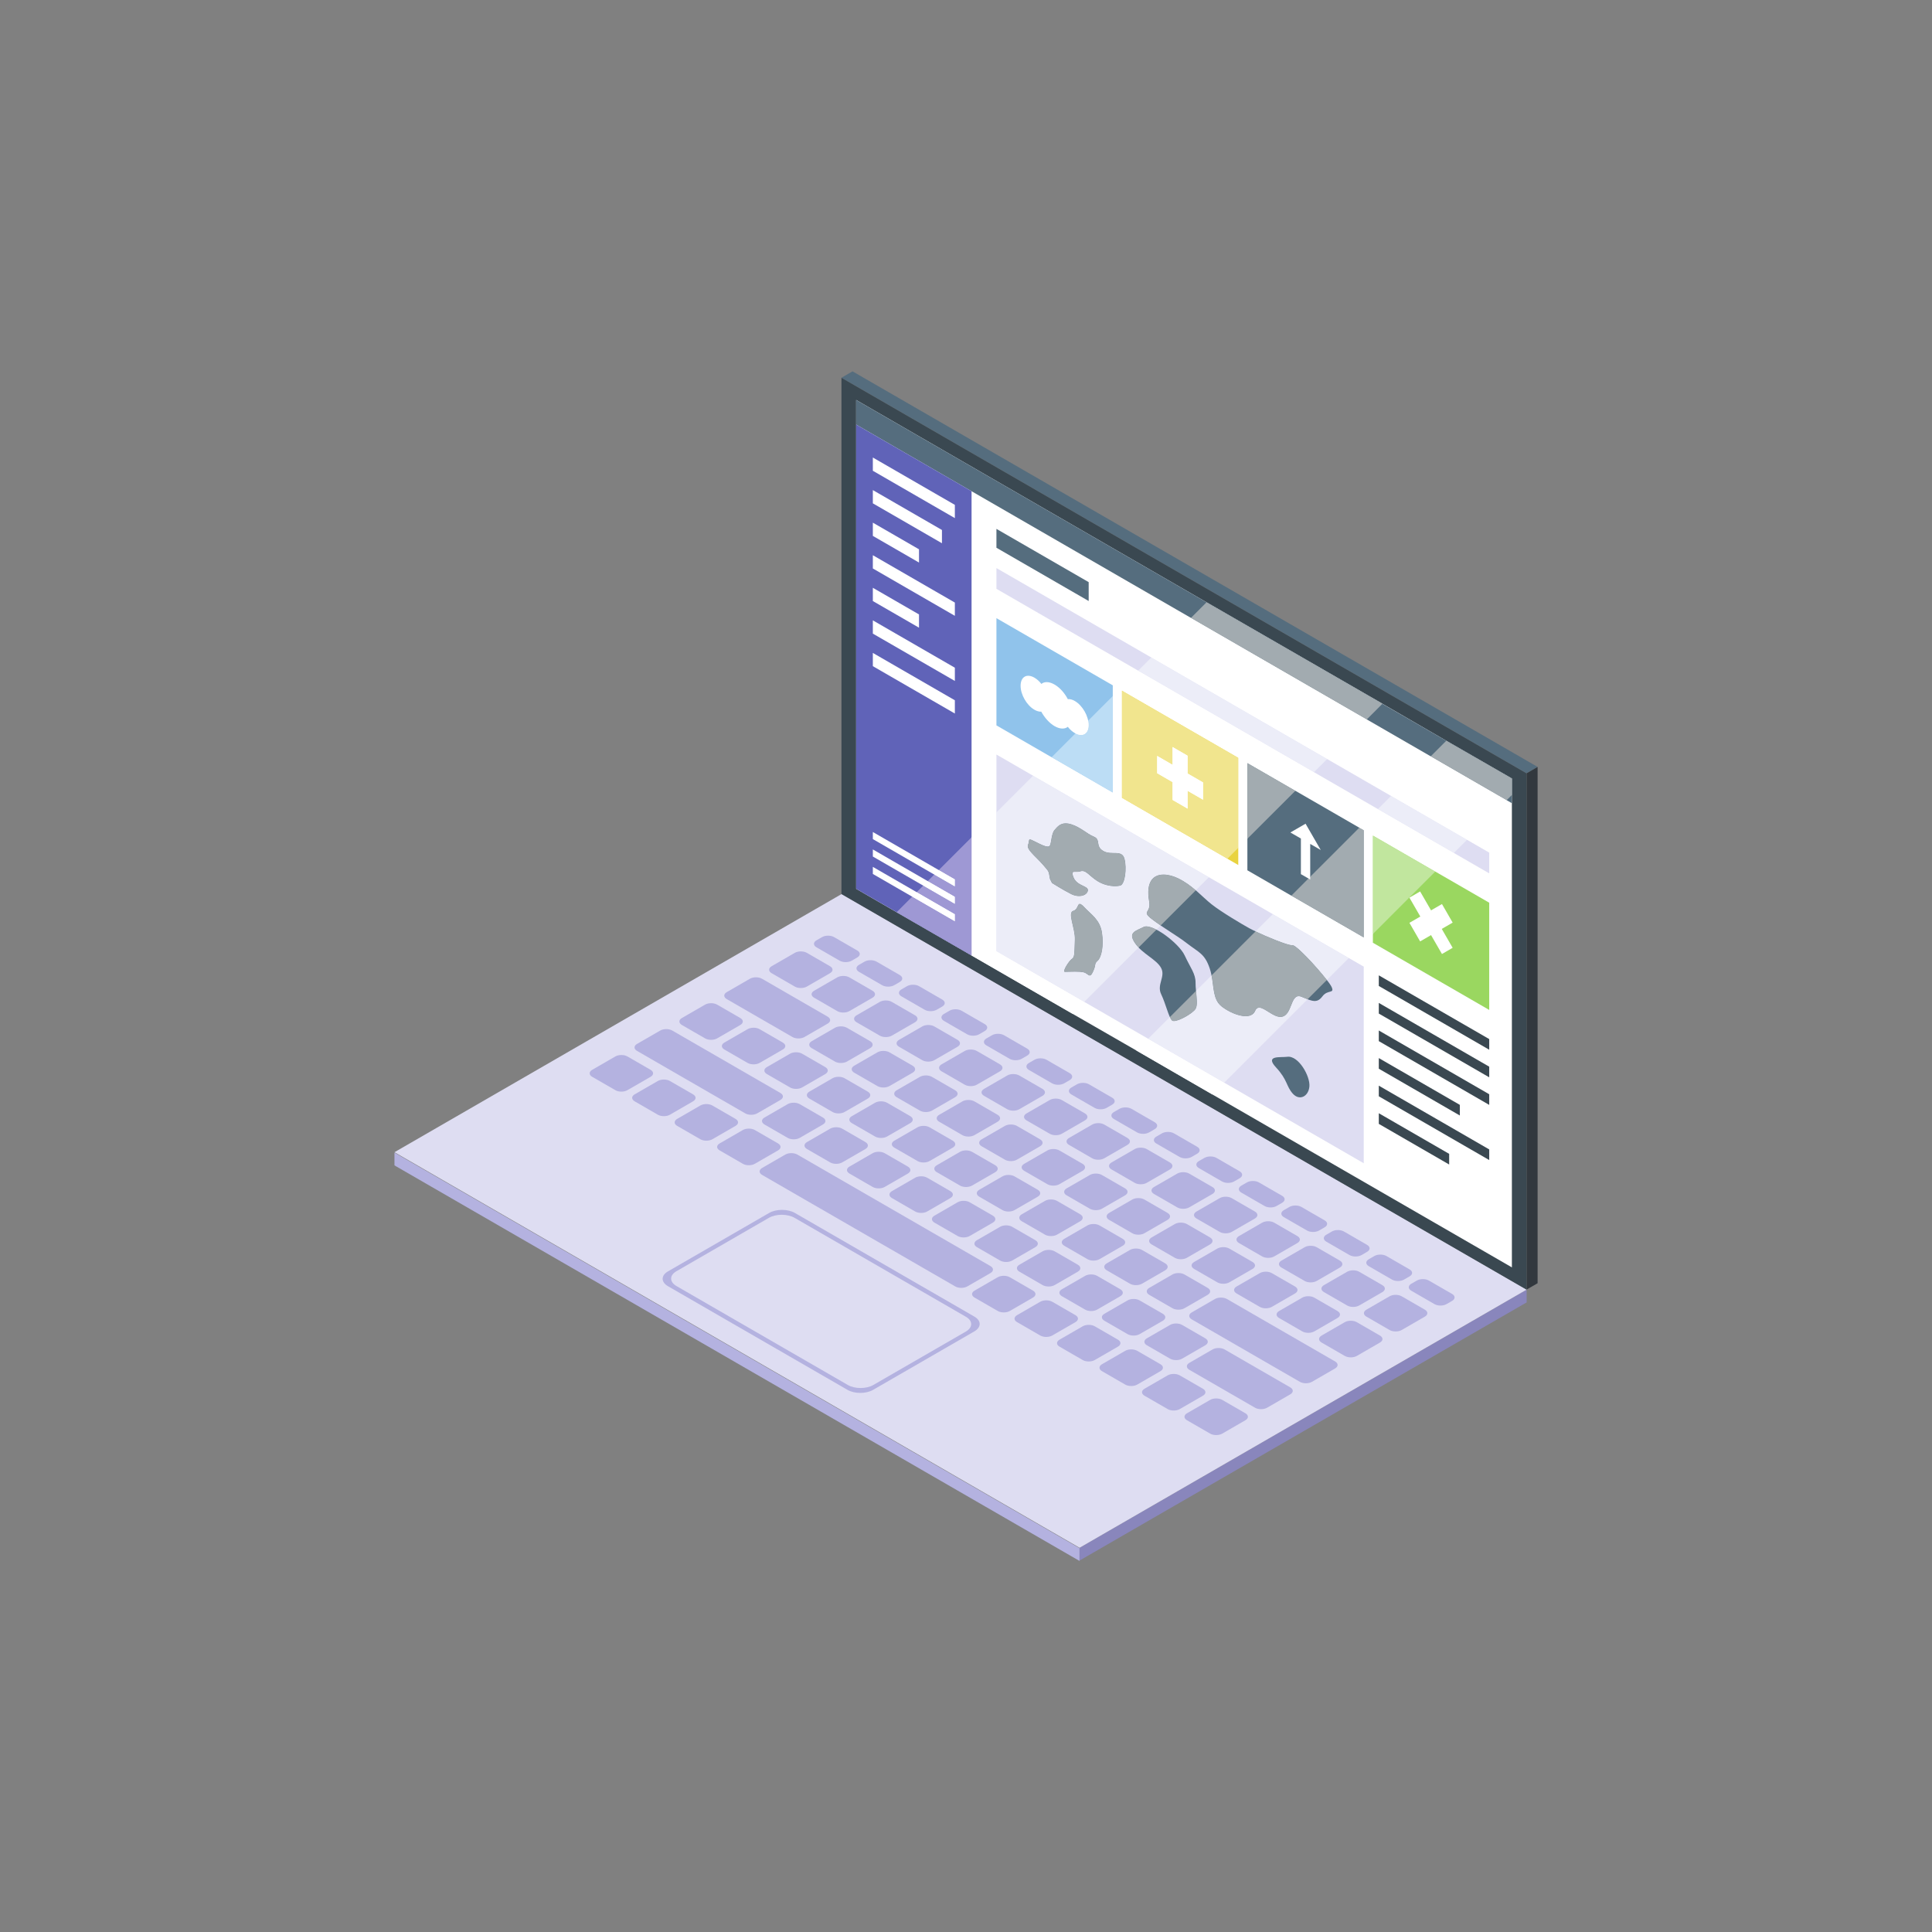<svg xmlns="http://www.w3.org/2000/svg" xmlns:xlink="http://www.w3.org/1999/xlink" width="1080" zoomAndPan="magnify" viewBox="0 0 810 810" height="1080" preserveAspectRatio="xMidYMid meet" version="1.0"><rect x="0" y="0" width="810" height="810" fill="#808080" stroke="none"/><defs><clipPath id="a89053b455"><path d="M 165.039 483 L 453 483 L 453 654.438 L 165.039 654.438 Z M 165.039 483 " clip-rule="nonzero"/></clipPath><clipPath id="06d24e2432"><path d="M 452 540 L 641 540 L 641 654.438 L 452 654.438 Z M 452 540 " clip-rule="nonzero"/></clipPath><clipPath id="dcf1290a47"><path d="M 165.039 374 L 641 374 L 641 649 L 165.039 649 Z M 165.039 374 " clip-rule="nonzero"/></clipPath><clipPath id="c04c3dc4b1"><path d="M 352.672 155.688 L 644.648 155.688 L 644.648 325 L 352.672 325 Z M 352.672 155.688 " clip-rule="nonzero"/></clipPath><clipPath id="a845128a70"><path d="M 640 321 L 644.648 321 L 644.648 541 L 640 541 Z M 640 321 " clip-rule="nonzero"/></clipPath><clipPath id="17c611dace"><path d="M 375 340 L 454.633 340 L 454.633 425 L 375 425 Z M 375 340 " clip-rule="nonzero"/></clipPath><clipPath id="96db8e05b0"><path d="M 449.598 424.996 L 375.914 382.453 L 375.93 382.445 L 407.332 400.578 L 407.332 351.035 L 417.758 340.609 L 417.758 398.777 L 454.566 420.035 L 449.598 424.996 " clip-rule="nonzero"/></clipPath></defs><g clip-path="url(#a89053b455)"><path fill="#b4b2e0" d="M 452.605 649.078 L 165.383 483.234 L 165.383 488.594 L 452.605 654.438 L 452.605 649.078 " fill-opacity="1" fill-rule="nonzero"/></g><g clip-path="url(#06d24e2432)"><path fill="#8986bc" d="M 640.047 540.68 L 452.605 648.91 L 452.605 654.27 L 640.047 546.039 L 640.047 540.68 " fill-opacity="1" fill-rule="nonzero"/></g><g clip-path="url(#dcf1290a47)"><path fill="#deddf2" d="M 452.621 648.906 L 165.398 483.062 L 352.836 374.836 L 640.059 540.68 L 452.621 648.906 " fill-opacity="1" fill-rule="nonzero"/></g><path fill="#b4b2e0" d="M 342.305 397.152 L 352.027 402.77 C 353.426 403.574 355.688 403.574 357.086 402.77 L 359.418 401.418 C 360.812 400.613 360.812 399.305 359.418 398.5 L 349.695 392.891 C 348.301 392.078 346.035 392.078 344.645 392.891 L 342.305 394.234 C 340.91 395.039 340.91 396.348 342.305 397.152 " fill-opacity="1" fill-rule="nonzero"/><path fill="#b4b2e0" d="M 360.121 407.441 L 369.844 413.051 C 371.234 413.855 373.5 413.855 374.895 413.051 L 377.227 411.703 C 378.625 410.898 378.625 409.594 377.227 408.785 L 367.508 403.172 C 366.109 402.367 363.852 402.367 362.453 403.172 L 360.121 404.523 C 358.727 405.328 358.727 406.629 360.121 407.441 " fill-opacity="1" fill-rule="nonzero"/><path fill="#b4b2e0" d="M 395.043 419.074 L 385.32 413.457 C 383.926 412.652 381.66 412.652 380.266 413.457 L 377.934 414.805 C 376.535 415.609 376.535 416.918 377.934 417.723 L 387.656 423.336 C 389.051 424.145 391.312 424.145 392.707 423.336 L 395.043 421.988 C 396.438 421.184 396.438 419.875 395.043 419.074 " fill-opacity="1" fill-rule="nonzero"/><path fill="#b4b2e0" d="M 412.855 429.355 L 403.133 423.746 C 401.738 422.941 399.477 422.941 398.082 423.746 L 395.742 425.09 C 394.348 425.898 394.348 427.203 395.742 428.008 L 405.465 433.625 C 406.863 434.426 409.125 434.426 410.52 433.625 L 412.855 432.273 C 414.25 431.469 414.25 430.16 412.855 429.355 " fill-opacity="1" fill-rule="nonzero"/><path fill="#b4b2e0" d="M 413.559 438.293 L 423.281 443.906 C 424.676 444.711 426.938 444.711 428.332 443.906 L 430.668 442.559 C 432.062 441.754 432.062 440.449 430.668 439.641 L 420.945 434.027 C 419.547 433.223 417.289 433.223 415.895 434.027 L 413.559 435.379 C 412.164 436.18 412.164 437.488 413.559 438.293 " fill-opacity="1" fill-rule="nonzero"/><path fill="#b4b2e0" d="M 431.371 448.578 L 441.09 454.195 C 442.488 455 444.754 455 446.145 454.195 L 448.48 452.844 C 449.879 452.039 449.879 450.73 448.48 449.926 L 438.758 444.312 C 437.363 443.508 435.098 443.508 433.703 444.312 L 431.371 445.66 C 429.977 446.465 429.977 447.773 431.371 448.578 " fill-opacity="1" fill-rule="nonzero"/><path fill="#b4b2e0" d="M 449.184 458.859 L 458.902 464.477 C 460.297 465.285 462.562 465.281 463.957 464.477 L 466.293 463.129 C 467.688 462.324 467.688 461.016 466.293 460.211 L 456.57 454.598 C 455.176 453.789 452.914 453.789 451.52 454.598 L 449.18 455.945 C 447.785 456.754 447.785 458.055 449.184 458.859 " fill-opacity="1" fill-rule="nonzero"/><path fill="#b4b2e0" d="M 466.996 469.148 L 476.719 474.762 C 478.117 475.566 480.375 475.566 481.77 474.762 L 484.109 473.418 C 485.5 472.605 485.5 471.305 484.109 470.492 L 474.379 464.883 C 472.984 464.078 470.727 464.078 469.332 464.883 L 466.996 466.23 C 465.602 467.035 465.602 468.344 466.996 469.148 " fill-opacity="1" fill-rule="nonzero"/><path fill="#b4b2e0" d="M 501.918 480.781 L 492.199 475.168 C 490.801 474.359 488.535 474.359 487.141 475.168 L 484.809 476.516 C 483.414 477.32 483.414 478.629 484.809 479.434 L 494.531 485.047 C 495.926 485.855 498.191 485.855 499.582 485.047 L 501.918 483.699 C 503.316 482.895 503.316 481.586 501.918 480.781 " fill-opacity="1" fill-rule="nonzero"/><path fill="#b4b2e0" d="M 519.73 491.066 L 510.008 485.453 C 508.613 484.648 506.352 484.648 504.957 485.453 L 502.621 486.797 C 501.223 487.609 501.223 488.91 502.621 489.723 L 512.34 495.332 C 513.738 496.137 516 496.137 517.398 495.332 L 519.73 493.984 C 521.125 493.18 521.129 491.871 519.73 491.066 " fill-opacity="1" fill-rule="nonzero"/><path fill="#b4b2e0" d="M 537.547 501.352 L 527.82 495.738 C 526.426 494.934 524.164 494.934 522.77 495.738 L 520.434 497.086 C 519.039 497.891 519.039 499.199 520.434 500.004 L 530.156 505.617 C 531.551 506.426 533.812 506.426 535.207 505.617 L 537.547 504.273 C 538.938 503.461 538.938 502.16 537.547 501.352 " fill-opacity="1" fill-rule="nonzero"/><path fill="#b4b2e0" d="M 555.355 511.637 L 545.633 506.02 C 544.238 505.215 541.977 505.215 540.578 506.02 L 538.246 507.371 C 536.852 508.176 536.852 509.484 538.246 510.289 L 547.969 515.902 C 549.363 516.707 551.629 516.707 553.023 515.906 L 555.355 514.555 C 556.754 513.75 556.754 512.441 555.355 511.637 " fill-opacity="1" fill-rule="nonzero"/><path fill="#b4b2e0" d="M 556.062 520.574 L 565.785 526.188 C 567.176 526.992 569.441 526.992 570.836 526.188 L 573.168 524.836 C 574.562 524.035 574.562 522.727 573.168 521.922 L 563.445 516.309 C 562.051 515.504 559.789 515.504 558.395 516.309 L 556.062 517.66 C 554.664 518.461 554.664 519.766 556.062 520.574 " fill-opacity="1" fill-rule="nonzero"/><path fill="#b4b2e0" d="M 573.871 530.859 L 583.594 536.469 C 584.992 537.273 587.25 537.273 588.645 536.469 L 590.984 535.125 C 592.379 534.316 592.379 533.012 590.984 532.207 L 581.262 526.59 C 579.867 525.789 577.602 525.789 576.203 526.59 L 573.871 527.941 C 572.477 528.746 572.477 530.055 573.871 530.859 " fill-opacity="1" fill-rule="nonzero"/><path fill="#b4b2e0" d="M 608.797 542.492 L 599.074 536.879 C 597.676 536.07 595.41 536.07 594.02 536.879 L 591.684 538.223 C 590.285 539.027 590.285 540.336 591.684 541.141 L 601.406 546.758 C 602.801 547.562 605.066 547.562 606.461 546.758 L 608.797 545.41 C 610.191 544.605 610.191 543.297 608.797 542.492 " fill-opacity="1" fill-rule="nonzero"/><path fill="#b4b2e0" d="M 323.5 408.012 L 333.219 413.625 C 334.617 414.434 336.883 414.434 338.273 413.625 L 347.996 408.012 C 349.391 407.207 349.391 405.902 347.996 405.094 L 338.273 399.484 C 336.875 398.676 334.617 398.676 333.223 399.484 L 323.5 405.094 C 322.102 405.898 322.102 407.207 323.5 408.012 " fill-opacity="1" fill-rule="nonzero"/><path fill="#b4b2e0" d="M 341.309 418.297 L 351.031 423.914 C 352.43 424.719 354.691 424.715 356.086 423.914 L 365.812 418.297 C 367.207 417.492 367.207 416.188 365.812 415.379 L 356.086 409.766 C 354.691 408.961 352.43 408.961 351.031 409.766 L 341.309 415.379 C 339.914 416.188 339.914 417.492 341.309 418.297 " fill-opacity="1" fill-rule="nonzero"/><path fill="#b4b2e0" d="M 383.621 425.668 L 373.898 420.051 C 372.504 419.246 370.242 419.246 368.848 420.051 L 359.125 425.668 C 357.73 426.473 357.73 427.777 359.125 428.586 L 368.848 434.195 C 370.242 435 372.504 435 373.898 434.195 L 383.621 428.586 C 385.016 427.777 385.02 426.473 383.621 425.668 " fill-opacity="1" fill-rule="nonzero"/><path fill="#b4b2e0" d="M 401.438 435.949 L 391.711 430.34 C 390.32 429.527 388.055 429.527 386.66 430.34 L 376.938 435.949 C 375.543 436.754 375.543 438.062 376.938 438.867 L 386.66 444.484 C 388.055 445.289 390.32 445.289 391.711 444.484 L 401.438 438.867 C 402.828 438.062 402.828 436.754 401.438 435.949 " fill-opacity="1" fill-rule="nonzero"/><path fill="#b4b2e0" d="M 394.75 449.152 L 404.469 454.766 C 405.867 455.57 408.129 455.57 409.527 454.766 L 419.25 449.152 C 420.645 448.348 420.645 447.043 419.246 446.234 L 409.527 440.621 C 408.129 439.816 405.867 439.816 404.469 440.621 L 394.75 446.234 C 393.352 447.043 393.352 448.348 394.75 449.152 " fill-opacity="1" fill-rule="nonzero"/><path fill="#b4b2e0" d="M 412.562 459.438 L 422.285 465.051 C 423.68 465.855 425.941 465.855 427.336 465.051 L 437.059 459.438 C 438.457 458.633 438.457 457.324 437.059 456.52 L 427.336 450.906 C 425.941 450.102 423.68 450.102 422.285 450.906 L 412.562 456.523 C 411.168 457.324 411.168 458.633 412.562 459.438 " fill-opacity="1" fill-rule="nonzero"/><path fill="#b4b2e0" d="M 430.375 469.723 L 440.098 475.336 C 441.492 476.145 443.758 476.145 445.152 475.336 L 454.875 469.723 C 456.266 468.918 456.266 467.609 454.875 466.805 L 445.152 461.191 C 443.758 460.383 441.492 460.383 440.098 461.191 L 430.375 466.805 C 428.98 467.609 428.98 468.918 430.375 469.723 " fill-opacity="1" fill-rule="nonzero"/><path fill="#b4b2e0" d="M 448.188 480.004 L 457.914 485.621 C 459.305 486.426 461.57 486.426 462.965 485.621 L 472.684 480.004 C 474.082 479.203 474.082 477.898 472.684 477.094 L 462.965 471.477 C 461.57 470.672 459.305 470.672 457.914 471.477 L 448.188 477.094 C 446.793 477.898 446.793 479.203 448.188 480.004 " fill-opacity="1" fill-rule="nonzero"/><path fill="#b4b2e0" d="M 490.496 487.375 L 480.773 481.758 C 479.379 480.957 477.117 480.957 475.723 481.758 L 466 487.375 C 464.605 488.18 464.605 489.488 466 490.293 L 475.723 495.906 C 477.117 496.715 479.379 496.715 480.773 495.906 L 490.496 490.293 C 491.895 489.488 491.895 488.18 490.496 487.375 " fill-opacity="1" fill-rule="nonzero"/><path fill="#b4b2e0" d="M 508.312 497.66 L 498.59 492.047 C 497.195 491.242 494.93 491.242 493.535 492.047 L 483.812 497.66 C 482.414 498.465 482.414 499.773 483.812 500.578 L 493.535 506.191 C 494.93 507 497.195 507 498.59 506.191 L 508.312 500.578 C 509.707 499.773 509.707 498.465 508.312 497.66 " fill-opacity="1" fill-rule="nonzero"/><path fill="#b4b2e0" d="M 526.125 507.945 L 516.402 502.332 C 515.008 501.527 512.746 501.527 511.352 502.332 L 501.629 507.945 C 500.23 508.754 500.23 510.055 501.629 510.863 L 511.352 516.477 C 512.746 517.281 515.008 517.281 516.402 516.477 L 526.125 510.863 C 527.52 510.055 527.52 508.754 526.125 507.945 " fill-opacity="1" fill-rule="nonzero"/><path fill="#b4b2e0" d="M 543.938 518.23 L 534.215 512.613 C 532.816 511.809 530.559 511.809 529.16 512.613 L 519.438 518.23 C 518.043 519.035 518.043 520.344 519.438 521.148 L 529.16 526.762 C 530.559 527.57 532.816 527.57 534.215 526.762 L 543.938 521.148 C 545.332 520.344 545.332 519.035 543.938 518.23 " fill-opacity="1" fill-rule="nonzero"/><path fill="#b4b2e0" d="M 537.25 531.434 L 546.973 537.047 C 548.367 537.855 550.633 537.855 552.027 537.047 L 561.75 531.434 C 563.145 530.625 563.145 529.32 561.75 528.516 L 552.027 522.902 C 550.633 522.098 548.367 522.098 546.973 522.902 L 537.25 528.516 C 535.852 529.32 535.852 530.625 537.25 531.434 " fill-opacity="1" fill-rule="nonzero"/><path fill="#b4b2e0" d="M 555.062 541.719 L 564.789 547.332 C 566.184 548.137 568.441 548.137 569.84 547.332 L 579.562 541.719 C 580.957 540.91 580.957 539.609 579.562 538.801 L 569.84 533.188 C 568.441 532.379 566.184 532.379 564.789 533.188 L 555.062 538.801 C 553.668 539.609 553.668 540.91 555.062 541.719 " fill-opacity="1" fill-rule="nonzero"/><path fill="#b4b2e0" d="M 597.379 549.086 L 587.652 543.473 C 586.254 542.664 583.996 542.664 582.598 543.473 L 572.875 549.086 C 571.48 549.891 571.48 551.199 572.875 552.004 L 582.598 557.621 C 583.996 558.422 586.254 558.422 587.652 557.621 L 597.379 552.004 C 598.77 551.199 598.77 549.891 597.379 549.086 " fill-opacity="1" fill-rule="nonzero"/><path fill="#b4b2e0" d="M 304.691 418.875 L 322.504 429.156 L 332.227 434.773 C 333.621 435.578 335.887 435.578 337.277 434.773 L 347.004 429.156 C 348.395 428.352 348.395 427.043 347.004 426.238 L 337.277 420.625 L 319.465 410.34 C 318.07 409.535 315.809 409.535 314.414 410.34 L 304.691 415.957 C 303.297 416.762 303.297 418.066 304.691 418.875 " fill-opacity="1" fill-rule="nonzero"/><path fill="#b4b2e0" d="M 364.816 436.523 L 355.094 430.91 C 353.699 430.105 351.434 430.105 350.035 430.91 L 340.316 436.523 C 338.922 437.332 338.922 438.637 340.316 439.441 L 350.035 445.059 C 351.434 445.863 353.699 445.863 355.094 445.059 L 364.816 439.441 C 366.211 438.637 366.211 437.332 364.816 436.523 " fill-opacity="1" fill-rule="nonzero"/><path fill="#b4b2e0" d="M 382.625 446.809 L 372.902 441.195 C 371.508 440.391 369.246 440.391 367.852 441.195 L 358.129 446.809 C 356.734 447.617 356.734 448.922 358.129 449.73 L 367.852 455.34 C 369.246 456.145 371.508 456.145 372.902 455.34 L 382.625 449.73 C 384.023 448.922 384.023 447.617 382.625 446.809 " fill-opacity="1" fill-rule="nonzero"/><path fill="#b4b2e0" d="M 375.941 460.012 L 385.664 465.629 C 387.059 466.434 389.324 466.434 390.719 465.629 L 400.441 460.012 C 401.832 459.207 401.832 457.898 400.441 457.094 L 390.719 451.484 C 389.324 450.672 387.059 450.672 385.664 451.484 L 375.941 457.094 C 374.547 457.898 374.547 459.207 375.941 460.012 " fill-opacity="1" fill-rule="nonzero"/><path fill="#b4b2e0" d="M 393.758 470.293 L 403.48 475.91 C 404.871 476.715 407.137 476.715 408.531 475.91 L 418.254 470.293 C 419.648 469.492 419.648 468.188 418.254 467.383 L 408.531 461.766 C 407.137 460.961 404.871 460.961 403.48 461.766 L 393.758 467.383 C 392.359 468.188 392.359 469.492 393.758 470.293 " fill-opacity="1" fill-rule="nonzero"/><path fill="#b4b2e0" d="M 411.566 480.582 L 421.289 486.195 C 422.688 487.004 424.945 487.004 426.344 486.195 L 436.062 480.582 C 437.461 479.777 437.461 478.469 436.062 477.664 L 426.344 472.047 C 424.945 471.246 422.688 471.246 421.289 472.047 L 411.566 477.664 C 410.172 478.469 410.172 479.777 411.566 480.582 " fill-opacity="1" fill-rule="nonzero"/><path fill="#b4b2e0" d="M 429.379 490.867 L 439.102 496.48 C 440.496 497.289 442.762 497.289 444.156 496.48 L 453.879 490.867 C 455.273 490.062 455.273 488.754 453.879 487.949 L 444.156 482.336 C 442.762 481.531 440.496 481.531 439.102 482.336 L 429.379 487.949 C 427.98 488.754 427.984 490.062 429.379 490.867 " fill-opacity="1" fill-rule="nonzero"/><path fill="#b4b2e0" d="M 471.691 498.234 L 461.969 492.621 C 460.574 491.816 458.312 491.816 456.918 492.621 L 447.188 498.234 C 445.797 499.043 445.797 500.352 447.188 501.152 L 456.918 506.766 C 458.312 507.57 460.574 507.57 461.969 506.766 L 471.691 501.152 C 473.086 500.352 473.086 499.043 471.691 498.234 " fill-opacity="1" fill-rule="nonzero"/><path fill="#b4b2e0" d="M 489.5 508.52 L 479.781 502.902 C 478.383 502.102 476.125 502.102 474.727 502.902 L 465.004 508.52 C 463.609 509.324 463.609 510.633 465.004 511.438 L 474.727 517.051 C 476.125 517.859 478.383 517.859 479.781 517.051 L 489.504 511.438 C 490.898 510.633 490.898 509.324 489.5 508.52 " fill-opacity="1" fill-rule="nonzero"/><path fill="#b4b2e0" d="M 507.316 518.805 L 497.594 513.191 C 496.199 512.387 493.934 512.387 492.539 513.191 L 482.816 518.805 C 481.422 519.609 481.422 520.914 482.816 521.723 L 492.539 527.336 C 493.934 528.145 496.199 528.145 497.594 527.336 L 507.316 521.723 C 508.715 520.914 508.715 519.609 507.316 518.805 " fill-opacity="1" fill-rule="nonzero"/><path fill="#b4b2e0" d="M 525.129 529.09 L 515.406 523.477 C 514.008 522.668 511.75 522.668 510.355 523.477 L 500.633 529.09 C 499.234 529.898 499.234 531.199 500.633 532.008 L 510.355 537.621 C 511.75 538.426 514.012 538.426 515.406 537.621 L 525.129 532.008 C 526.523 531.199 526.523 529.898 525.129 529.09 " fill-opacity="1" fill-rule="nonzero"/><path fill="#b4b2e0" d="M 518.441 542.293 L 528.164 547.91 C 529.562 548.715 531.824 548.715 533.215 547.91 L 542.945 542.293 C 544.336 541.488 544.336 540.18 542.945 539.375 L 533.215 533.762 C 531.824 532.953 529.562 532.953 528.164 533.762 L 518.441 539.375 C 517.047 540.18 517.047 541.488 518.441 542.293 " fill-opacity="1" fill-rule="nonzero"/><path fill="#b4b2e0" d="M 536.254 552.578 L 545.977 558.191 C 547.371 558.996 549.637 558.996 551.031 558.191 L 560.754 552.578 C 562.152 551.77 562.152 550.469 560.754 549.66 L 551.031 544.047 C 549.637 543.242 547.371 543.242 545.977 544.047 L 536.254 549.66 C 534.859 550.469 534.859 551.77 536.254 552.578 " fill-opacity="1" fill-rule="nonzero"/><path fill="#b4b2e0" d="M 578.566 559.945 L 568.844 554.332 C 567.449 553.523 565.188 553.523 563.793 554.332 L 554.07 559.945 C 552.676 560.75 552.672 562.059 554.07 562.863 L 563.793 568.477 C 565.188 569.281 567.449 569.281 568.844 568.477 L 578.566 562.863 C 579.961 562.059 579.961 560.754 578.566 559.945 " fill-opacity="1" fill-rule="nonzero"/><path fill="#b4b2e0" d="M 285.883 429.73 L 295.609 435.344 C 297 436.152 299.266 436.152 300.66 435.344 L 310.383 429.73 C 311.777 428.926 311.777 427.621 310.383 426.812 L 300.66 421.199 C 299.266 420.395 297 420.395 295.609 421.199 L 285.883 426.812 C 284.488 427.621 284.488 428.926 285.883 429.73 " fill-opacity="1" fill-rule="nonzero"/><path fill="#b4b2e0" d="M 328.191 437.098 L 318.469 431.484 C 317.074 430.68 314.816 430.68 313.418 431.484 L 303.695 437.098 C 302.301 437.906 302.301 439.215 303.695 440.016 L 313.418 445.629 C 314.816 446.434 317.074 446.434 318.469 445.629 L 328.191 440.016 C 329.59 439.215 329.59 437.906 328.191 437.098 " fill-opacity="1" fill-rule="nonzero"/><path fill="#b4b2e0" d="M 346.008 447.383 L 336.285 441.77 C 334.891 440.969 332.625 440.969 331.23 441.77 L 321.508 447.383 C 320.113 448.188 320.113 449.496 321.508 450.301 L 331.23 455.918 C 332.625 456.723 334.891 456.723 336.285 455.918 L 346.008 450.301 C 347.402 449.496 347.402 448.188 346.008 447.383 " fill-opacity="1" fill-rule="nonzero"/><path fill="#b4b2e0" d="M 363.82 457.672 L 354.098 452.055 C 352.703 451.25 350.441 451.25 349.047 452.055 L 339.324 457.672 C 337.926 458.477 337.926 459.781 339.324 460.59 L 349.047 466.199 C 350.441 467.008 352.703 467.008 354.098 466.199 L 363.82 460.59 C 365.215 459.781 365.215 458.477 363.82 457.672 " fill-opacity="1" fill-rule="nonzero"/><path fill="#b4b2e0" d="M 357.133 470.875 L 366.855 476.484 C 368.254 477.293 370.512 477.293 371.91 476.484 L 381.633 470.875 C 383.027 470.066 383.027 468.762 381.633 467.953 L 371.91 462.34 C 370.512 461.535 368.254 461.535 366.855 462.34 L 357.133 467.953 C 355.738 468.762 355.738 470.066 357.133 470.875 " fill-opacity="1" fill-rule="nonzero"/><path fill="#b4b2e0" d="M 374.945 481.156 L 384.668 486.773 C 386.062 487.578 388.328 487.578 389.723 486.773 L 399.445 481.156 C 400.844 480.352 400.844 479.043 399.445 478.238 L 389.723 472.629 C 388.328 471.82 386.062 471.82 384.668 472.629 L 374.945 478.238 C 373.551 479.043 373.551 480.352 374.945 481.156 " fill-opacity="1" fill-rule="nonzero"/><path fill="#b4b2e0" d="M 392.762 491.445 L 402.484 497.055 C 403.879 497.859 406.137 497.859 407.535 497.055 L 417.258 491.445 C 418.652 490.641 418.652 489.332 417.258 488.527 L 407.535 482.91 C 406.137 482.105 403.879 482.105 402.484 482.91 L 392.762 488.527 C 391.363 489.332 391.363 490.641 392.762 491.445 " fill-opacity="1" fill-rule="nonzero"/><path fill="#b4b2e0" d="M 410.57 501.727 L 420.293 507.34 C 421.691 508.148 423.949 508.148 425.344 507.34 L 435.074 501.727 C 436.465 500.922 436.465 499.613 435.074 498.809 L 425.344 493.199 C 423.949 492.387 421.691 492.387 420.293 493.199 L 410.57 498.809 C 409.176 499.613 409.176 500.922 410.57 501.727 " fill-opacity="1" fill-rule="nonzero"/><path fill="#b4b2e0" d="M 452.883 509.094 L 443.16 503.48 C 441.766 502.676 439.5 502.676 438.105 503.48 L 428.383 509.094 C 426.988 509.898 426.988 511.207 428.383 512.012 L 438.105 517.629 C 439.5 518.43 441.766 518.43 443.16 517.629 L 452.883 512.012 C 454.281 511.207 454.281 509.898 452.883 509.094 " fill-opacity="1" fill-rule="nonzero"/><path fill="#b4b2e0" d="M 470.695 519.383 L 460.973 513.766 C 459.578 512.961 457.316 512.961 455.918 513.766 L 446.199 519.383 C 444.805 520.184 444.805 521.496 446.199 522.297 L 455.918 527.91 C 457.316 528.715 459.578 528.715 460.973 527.91 L 470.695 522.297 C 472.09 521.496 472.09 520.188 470.695 519.383 " fill-opacity="1" fill-rule="nonzero"/><path fill="#b4b2e0" d="M 488.512 529.664 L 478.789 524.051 C 477.391 523.246 475.129 523.246 473.73 524.051 L 464.008 529.664 C 462.613 530.469 462.613 531.777 464.008 532.582 L 473.73 538.199 C 475.129 539.004 477.391 539.004 478.789 538.199 L 488.512 532.582 C 489.902 531.777 489.902 530.469 488.512 529.664 " fill-opacity="1" fill-rule="nonzero"/><path fill="#b4b2e0" d="M 506.32 539.949 L 496.598 534.336 C 495.203 533.531 492.938 533.531 491.543 534.336 L 481.82 539.949 C 480.43 540.758 480.43 542.059 481.82 542.867 L 491.543 548.48 C 492.938 549.289 495.203 549.285 496.598 548.48 L 506.32 542.867 C 507.719 542.059 507.719 540.758 506.32 539.949 " fill-opacity="1" fill-rule="nonzero"/><path fill="#b4b2e0" d="M 559.758 570.801 L 541.945 560.52 L 532.227 554.906 L 524.133 550.234 L 514.41 544.621 C 513.016 543.812 510.754 543.812 509.359 544.617 L 499.637 550.234 C 498.242 551.043 498.242 552.348 499.637 553.152 L 509.359 558.766 L 517.449 563.438 L 527.168 569.055 L 544.984 579.336 C 546.375 580.141 548.641 580.141 550.039 579.336 L 559.758 573.719 C 561.152 572.914 561.152 571.613 559.758 570.801 " fill-opacity="1" fill-rule="nonzero"/><path fill="#b4b2e0" d="M 327.195 458.242 L 317.473 452.629 L 309.387 447.961 L 299.664 442.344 L 281.852 432.062 C 280.457 431.258 278.191 431.258 276.797 432.062 L 267.074 437.672 C 265.68 438.477 265.68 439.785 267.074 440.59 L 284.891 450.879 L 294.613 456.488 L 302.699 461.16 L 312.422 466.773 C 313.82 467.582 316.078 467.582 317.477 466.773 L 327.195 461.16 C 328.594 460.359 328.594 459.051 327.195 458.242 " fill-opacity="1" fill-rule="nonzero"/><path fill="#b4b2e0" d="M 345.012 468.527 L 335.289 462.914 C 333.895 462.113 331.629 462.113 330.234 462.914 L 320.512 468.527 C 319.117 469.332 319.117 470.641 320.512 471.445 L 330.234 477.062 C 331.633 477.867 333.895 477.867 335.289 477.062 L 345.012 471.445 C 346.41 470.641 346.41 469.332 345.012 468.527 " fill-opacity="1" fill-rule="nonzero"/><path fill="#b4b2e0" d="M 338.328 481.734 L 348.051 487.344 C 349.445 488.152 351.707 488.152 353.102 487.344 L 362.824 481.734 C 364.219 480.93 364.219 479.621 362.824 478.816 L 353.102 473.199 C 351.707 472.395 349.445 472.395 348.051 473.199 L 338.328 478.816 C 336.934 479.621 336.934 480.922 338.328 481.734 " fill-opacity="1" fill-rule="nonzero"/><path fill="#b4b2e0" d="M 356.141 492.016 L 365.859 497.629 C 367.258 498.438 369.52 498.438 370.914 497.629 L 380.641 492.016 C 382.031 491.211 382.031 489.906 380.641 489.098 L 370.914 483.488 C 369.52 482.68 367.258 482.68 365.859 483.488 L 356.141 489.098 C 354.742 489.906 354.742 491.211 356.141 492.016 " fill-opacity="1" fill-rule="nonzero"/><path fill="#b4b2e0" d="M 373.949 502.301 L 383.672 507.918 C 385.07 508.723 387.332 508.723 388.727 507.918 L 398.449 502.301 C 399.848 501.496 399.848 500.191 398.449 499.383 L 388.727 493.77 C 387.332 492.965 385.066 492.965 383.672 493.77 L 373.949 499.383 C 372.555 500.191 372.555 501.496 373.949 502.301 " fill-opacity="1" fill-rule="nonzero"/><path fill="#b4b2e0" d="M 391.766 512.59 L 401.488 518.199 C 402.883 519.004 405.145 519.004 406.539 518.199 L 416.262 512.59 C 417.656 511.781 417.656 510.477 416.262 509.672 L 406.539 504.055 C 405.145 503.25 402.883 503.25 401.488 504.055 L 391.766 509.672 C 390.371 510.473 390.371 511.781 391.766 512.59 " fill-opacity="1" fill-rule="nonzero"/><path fill="#b4b2e0" d="M 434.074 519.953 L 424.355 514.344 C 422.957 513.531 420.695 513.531 419.297 514.344 L 409.578 519.953 C 408.18 520.758 408.18 522.066 409.578 522.871 L 419.297 528.488 C 420.695 529.293 422.957 529.293 424.355 528.488 L 434.074 522.871 C 435.469 522.066 435.469 520.758 434.074 519.953 " fill-opacity="1" fill-rule="nonzero"/><path fill="#b4b2e0" d="M 451.887 530.238 L 442.168 524.625 C 440.77 523.82 438.504 523.82 437.113 524.625 L 427.387 530.238 C 425.996 531.047 425.996 532.352 427.387 533.156 L 437.113 538.773 C 438.504 539.574 440.77 539.574 442.168 538.773 L 451.887 533.156 C 453.281 532.352 453.281 531.047 451.887 530.238 " fill-opacity="1" fill-rule="nonzero"/><path fill="#b4b2e0" d="M 469.699 540.527 L 459.977 534.91 C 458.582 534.105 456.32 534.105 454.926 534.91 L 445.203 540.527 C 443.809 541.328 443.809 542.637 445.203 543.441 L 454.926 549.055 C 456.32 549.859 458.582 549.859 459.977 549.055 L 469.699 543.445 C 471.094 542.637 471.098 541.328 469.699 540.527 " fill-opacity="1" fill-rule="nonzero"/><path fill="#b4b2e0" d="M 487.516 550.809 L 477.793 545.199 C 476.395 544.387 474.133 544.395 472.734 545.199 L 463.016 550.809 C 461.617 551.613 461.617 552.922 463.016 553.727 L 472.738 559.34 C 474.133 560.148 476.398 560.148 477.793 559.34 L 487.516 553.727 C 488.91 552.922 488.91 551.613 487.516 550.809 " fill-opacity="1" fill-rule="nonzero"/><path fill="#b4b2e0" d="M 505.324 561.098 L 495.605 555.48 C 494.207 554.676 491.949 554.676 490.551 555.48 L 480.832 561.09 C 479.434 561.902 479.434 563.207 480.832 564.008 L 490.551 569.625 C 491.949 570.434 494.207 570.434 495.605 569.625 L 505.324 564.016 C 506.723 563.207 506.723 561.902 505.324 561.098 " fill-opacity="1" fill-rule="nonzero"/><path fill="#b4b2e0" d="M 540.953 581.664 L 523.137 571.379 L 513.414 565.762 C 512.02 564.961 509.758 564.961 508.363 565.762 L 498.641 571.379 C 497.246 572.184 497.246 573.492 498.641 574.297 L 508.363 579.91 L 526.176 590.195 C 527.57 591.004 529.836 591.004 531.23 590.195 L 540.953 584.582 C 542.348 583.777 542.348 582.469 540.953 581.664 " fill-opacity="1" fill-rule="nonzero"/><path fill="#b4b2e0" d="M 272.77 448.535 L 263.043 442.918 C 261.645 442.113 259.387 442.113 257.988 442.918 L 248.27 448.535 C 246.871 449.34 246.871 450.648 248.27 451.453 L 257.992 457.062 C 259.387 457.871 261.645 457.871 263.043 457.062 L 272.77 451.453 C 274.16 450.648 274.16 449.34 272.77 448.535 " fill-opacity="1" fill-rule="nonzero"/><path fill="#b4b2e0" d="M 290.578 458.816 L 280.855 453.207 C 279.461 452.402 277.195 452.402 275.801 453.207 L 266.078 458.816 C 264.684 459.621 264.684 460.93 266.078 461.734 L 275.801 467.352 C 277.199 468.156 279.461 468.156 280.855 467.352 L 290.578 461.734 C 291.977 460.93 291.977 459.629 290.578 458.816 " fill-opacity="1" fill-rule="nonzero"/><path fill="#b4b2e0" d="M 308.391 469.105 L 298.668 463.488 C 297.273 462.684 295.012 462.684 293.617 463.488 L 283.895 469.105 C 282.5 469.91 282.5 471.219 283.895 472.02 L 293.617 477.633 C 295.012 478.438 297.273 478.438 298.668 477.637 L 308.391 472.023 C 309.785 471.219 309.785 469.91 308.391 469.105 " fill-opacity="1" fill-rule="nonzero"/><path fill="#b4b2e0" d="M 326.203 479.391 L 316.484 473.777 C 315.09 472.969 312.824 472.969 311.426 473.777 L 301.707 479.391 C 300.312 480.191 300.312 481.5 301.707 482.305 L 311.43 487.918 C 312.824 488.727 315.09 488.727 316.484 487.918 L 326.207 482.305 C 327.598 481.5 327.598 480.195 326.203 479.391 " fill-opacity="1" fill-rule="nonzero"/><path fill="#b4b2e0" d="M 415.266 530.816 L 405.543 525.199 L 397.453 520.527 L 387.73 514.914 L 379.645 510.242 L 369.922 504.633 L 361.828 499.961 L 352.105 494.344 L 334.293 484.059 C 332.898 483.254 330.633 483.254 329.238 484.059 L 319.52 489.672 C 318.125 490.48 318.125 491.785 319.52 492.59 L 337.332 502.879 L 347.055 508.488 L 355.145 513.16 L 364.867 518.777 L 372.961 523.445 L 382.68 529.059 L 390.77 533.73 L 400.492 539.344 C 401.887 540.148 404.148 540.148 405.543 539.344 L 415.266 533.734 C 416.66 532.926 416.66 531.621 415.266 530.816 " fill-opacity="1" fill-rule="nonzero"/><path fill="#b4b2e0" d="M 433.082 541.098 L 423.359 535.488 C 421.965 534.676 419.699 534.676 418.305 535.488 L 408.582 541.098 C 407.188 541.902 407.188 543.211 408.582 544.016 L 418.305 549.633 C 419.699 550.438 421.965 550.438 423.359 549.633 L 433.082 544.016 C 434.477 543.211 434.477 541.902 433.082 541.098 " fill-opacity="1" fill-rule="nonzero"/><path fill="#b4b2e0" d="M 450.895 551.387 L 441.172 545.77 C 439.773 544.965 437.516 544.965 436.117 545.77 L 426.395 551.387 C 425 552.191 425 553.492 426.398 554.297 L 436.121 559.914 C 437.516 560.719 439.777 560.719 441.172 559.914 L 450.895 554.305 C 452.289 553.492 452.289 552.191 450.895 551.387 " fill-opacity="1" fill-rule="nonzero"/><path fill="#b4b2e0" d="M 468.703 561.668 L 458.98 556.055 C 457.586 555.25 455.324 555.25 453.93 556.055 L 444.207 561.668 C 442.812 562.473 442.812 563.781 444.207 564.586 L 453.93 570.199 C 455.328 571.008 457.586 571.008 458.98 570.199 L 468.703 564.586 C 470.102 563.781 470.102 562.473 468.703 561.668 " fill-opacity="1" fill-rule="nonzero"/><path fill="#b4b2e0" d="M 486.52 571.953 L 476.797 566.344 C 475.398 565.535 473.137 565.535 471.742 566.344 L 462.02 571.953 C 460.621 572.758 460.621 574.066 462.02 574.871 L 471.742 580.484 C 473.137 581.293 475.402 581.293 476.797 580.488 L 486.52 574.871 C 487.914 574.066 487.914 572.758 486.52 571.953 " fill-opacity="1" fill-rule="nonzero"/><path fill="#b4b2e0" d="M 504.332 582.238 L 494.605 576.625 C 493.211 575.82 490.953 575.82 489.555 576.625 L 479.832 582.238 C 478.438 583.047 478.438 584.348 479.832 585.156 L 489.559 590.77 C 490.953 591.574 493.215 591.574 494.605 590.77 L 504.332 585.156 C 505.727 584.355 505.727 583.047 504.332 582.238 " fill-opacity="1" fill-rule="nonzero"/><path fill="#b4b2e0" d="M 522.141 592.523 L 512.418 586.906 C 511.027 586.105 508.762 586.105 507.367 586.906 L 497.645 592.523 C 496.25 593.328 496.25 594.637 497.645 595.441 L 507.367 601.055 C 508.766 601.863 511.027 601.863 512.426 601.055 L 522.141 595.441 C 523.539 594.637 523.539 593.328 522.141 592.523 " fill-opacity="1" fill-rule="nonzero"/><path fill="#b4b2e0" d="M 366.137 580.664 C 363.215 582.352 358.391 582.352 355.465 580.664 L 283.621 539.184 C 280.637 537.457 280.637 534.676 283.562 532.988 L 322.355 510.59 C 325.34 508.867 330.156 508.867 333.145 510.59 L 404.984 552.074 C 407.91 553.762 407.91 556.547 404.93 558.27 Z M 408.543 552.008 L 333.258 508.535 C 330.273 506.812 325.453 506.812 322.469 508.535 L 280.012 533.055 C 277.078 534.742 277.078 537.527 280.066 539.25 L 355.348 582.719 C 358.281 584.41 363.098 584.41 366.023 582.719 L 408.488 558.199 C 411.469 556.477 411.469 553.695 408.543 552.008 " fill-opacity="1" fill-rule="nonzero"/><g clip-path="url(#c04c3dc4b1)"><path fill="#556d7e" d="M 644.648 321.531 L 357.426 155.688 L 352.785 158.367 L 640.004 324.211 L 644.648 321.531 " fill-opacity="1" fill-rule="nonzero"/></g><g clip-path="url(#a845128a70)"><path fill="#32383e" d="M 644.648 538 L 644.648 321.543 L 640.004 324.223 L 640.004 540.68 L 644.648 538 " fill-opacity="1" fill-rule="nonzero"/></g><path fill="#3a4851" d="M 640.004 540.68 L 352.785 374.836 L 352.785 158.383 L 640.004 324.223 L 640.004 540.68 " fill-opacity="1" fill-rule="nonzero"/><path fill="#ffffff" d="M 633.867 326.398 L 633.867 531.352 L 508.301 458.859 L 476.434 440.438 L 449.598 424.996 L 375.914 382.453 L 358.953 372.648 L 358.953 167.691 L 505.852 252.508 L 579.598 295.051 L 606.367 310.555 L 633.867 326.398 " fill-opacity="1" fill-rule="nonzero"/><path fill="#556d7e" d="M 633.855 336.742 L 358.938 178.004 L 358.938 167.691 L 633.855 326.422 L 633.855 336.742 " fill-opacity="1" fill-rule="nonzero"/><path fill="#6063b8" d="M 407.332 400.578 L 358.938 372.633 L 358.938 178.004 L 407.332 205.945 L 407.332 400.578 " fill-opacity="1" fill-rule="nonzero"/><path fill="#ffffff" d="M 400.328 217.223 L 365.941 197.371 L 365.941 191.816 L 400.328 211.672 L 400.328 217.223 " fill-opacity="1" fill-rule="nonzero"/><path fill="#ffffff" d="M 394.918 227.758 L 365.941 211.027 L 365.941 205.473 L 394.918 222.203 L 394.918 227.758 " fill-opacity="1" fill-rule="nonzero"/><path fill="#ffffff" d="M 385.297 235.852 L 365.941 224.676 L 365.941 219.125 L 385.297 230.301 L 385.297 235.852 " fill-opacity="1" fill-rule="nonzero"/><path fill="#ffffff" d="M 400.328 258.188 L 365.941 238.332 L 365.941 232.777 L 400.328 252.633 L 400.328 258.188 " fill-opacity="1" fill-rule="nonzero"/><path fill="#ffffff" d="M 385.297 263.16 L 365.941 251.988 L 365.941 246.434 L 385.297 257.605 L 385.297 263.16 " fill-opacity="1" fill-rule="nonzero"/><path fill="#ffffff" d="M 400.328 285.492 L 365.941 265.645 L 365.941 260.09 L 400.328 279.941 L 400.328 285.492 " fill-opacity="1" fill-rule="nonzero"/><path fill="#ffffff" d="M 400.328 299.148 L 365.941 279.293 L 365.941 273.742 L 400.328 293.594 L 400.328 299.148 " fill-opacity="1" fill-rule="nonzero"/><path fill="#ffffff" d="M 400.328 371.648 L 365.941 351.793 L 365.941 348.82 L 400.328 368.676 L 400.328 371.648 " fill-opacity="1" fill-rule="nonzero"/><path fill="#ffffff" d="M 400.328 378.957 L 365.941 359.102 L 365.941 356.129 L 400.328 375.984 L 400.328 378.957 " fill-opacity="1" fill-rule="nonzero"/><path fill="#ffffff" d="M 400.328 386.266 L 365.941 366.41 L 365.941 363.438 L 400.328 383.289 L 400.328 386.266 " fill-opacity="1" fill-rule="nonzero"/><path fill="#556d7e" d="M 456.434 251.98 L 417.758 229.648 L 417.758 221.734 L 456.434 244.066 L 456.434 251.98 " fill-opacity="1" fill-rule="nonzero"/><path fill="#deddf2" d="M 624.363 366.164 L 417.758 246.867 L 417.758 238.164 L 624.363 357.461 L 624.363 366.164 " fill-opacity="1" fill-rule="nonzero"/><path fill="#90c3eb" d="M 466.539 332.289 L 417.758 304.121 L 417.758 259.164 L 466.539 287.332 L 466.539 332.289 " fill-opacity="1" fill-rule="nonzero"/><path fill="#e9d340" d="M 519.152 362.664 L 470.363 334.496 L 470.363 289.543 L 519.152 317.711 L 519.152 362.664 " fill-opacity="1" fill-rule="nonzero"/><path fill="#556d7e" d="M 571.758 393.043 L 522.969 364.875 L 522.969 319.918 L 571.758 348.09 L 571.758 393.043 " fill-opacity="1" fill-rule="nonzero"/><path fill="#9ad760" d="M 624.363 423.422 L 575.582 395.25 L 575.582 350.293 L 624.363 378.465 L 624.363 423.422 " fill-opacity="1" fill-rule="nonzero"/><path fill="#ffffff" d="M 456.41 303.996 C 456.41 307.707 453.824 309.195 450.613 307.344 C 449.523 306.711 448.547 305.82 447.688 304.723 C 446.367 305.75 444.359 305.719 442.121 304.426 C 439.938 303.164 437.934 300.879 436.555 298.363 C 435.754 298.43 434.719 298.164 433.688 297.566 C 430.469 295.715 427.891 291.238 427.891 287.527 C 427.891 283.754 430.469 282.258 433.688 284.117 C 434.773 284.75 435.754 285.641 436.609 286.734 C 437.875 285.676 439.883 285.707 442.121 287 C 444.359 288.289 446.367 290.574 447.688 293.129 C 448.547 293.031 449.523 293.262 450.613 293.891 C 453.824 295.746 456.41 300.219 456.41 303.996 " fill-opacity="1" fill-rule="nonzero"/><path fill="#ffffff" d="M 497.934 339.078 L 491.578 335.406 L 491.578 313.133 L 497.934 316.805 L 497.934 339.078 " fill-opacity="1" fill-rule="nonzero"/><path fill="#ffffff" d="M 504.402 328.004 L 504.402 335.344 L 485.113 324.207 L 485.113 316.867 L 504.402 328.004 " fill-opacity="1" fill-rule="nonzero"/><path fill="#ffffff" d="M 595.398 394.688 L 590.906 386.902 L 604.547 379.027 L 609.035 386.809 L 595.398 394.688 " fill-opacity="1" fill-rule="nonzero"/><path fill="#ffffff" d="M 609.035 397.371 L 604.547 399.969 L 590.906 376.344 L 595.398 373.746 L 609.035 397.371 " fill-opacity="1" fill-rule="nonzero"/><path fill="#ffffff" d="M 553.727 356.367 L 549.316 353.82 L 549.316 368.742 L 545.406 366.488 L 545.406 351.559 L 541 349.02 L 547.363 345.344 L 553.727 356.367 " fill-opacity="1" fill-rule="nonzero"/><path fill="#deddf2" d="M 571.758 487.699 L 417.758 398.777 L 417.758 316.344 L 571.758 405.266 L 571.758 487.699 " fill-opacity="1" fill-rule="nonzero"/><path fill="#3a4851" d="M 624.363 440.102 L 578.07 413.371 L 578.07 408.914 L 624.363 435.641 L 624.363 440.102 " fill-opacity="1" fill-rule="nonzero"/><path fill="#3a4851" d="M 624.363 451.668 L 578.07 424.941 L 578.07 420.477 L 624.363 447.207 L 624.363 451.668 " fill-opacity="1" fill-rule="nonzero"/><path fill="#3a4851" d="M 624.363 463.23 L 578.07 436.5 L 578.07 432.039 L 624.363 458.77 L 624.363 463.23 " fill-opacity="1" fill-rule="nonzero"/><path fill="#3a4851" d="M 612.051 467.684 L 578.07 448.066 L 578.07 443.605 L 612.051 463.227 L 612.051 467.684 " fill-opacity="1" fill-rule="nonzero"/><path fill="#3a4851" d="M 624.363 486.359 L 578.07 459.629 L 578.07 455.168 L 624.363 481.898 L 624.363 486.359 " fill-opacity="1" fill-rule="nonzero"/><path fill="#3a4851" d="M 607.57 488.227 L 578.07 471.191 L 578.07 466.73 L 607.57 483.762 L 607.57 488.227 " fill-opacity="1" fill-rule="nonzero"/><path fill="#556d7e" d="M 479.543 388.582 C 475.871 390.383 472.809 390.961 475.871 395.449 C 478.934 399.93 484.891 402.207 486.809 405.84 C 488.73 409.477 484.891 412.793 486.809 416.793 C 488.73 420.789 490.035 426.613 491.371 427.859 C 492.715 429.102 499.977 425.055 501.246 423.012 C 502.512 420.965 501.203 415.887 501.246 412.059 C 501.285 408.238 499.141 405.855 496.691 400.594 C 494.242 395.332 482.891 386.941 479.543 388.582 " fill-opacity="1" fill-rule="nonzero"/><path fill="#556d7e" d="M 481.781 377.957 C 482.656 382.93 478.383 381.824 482.848 385.312 C 487.309 388.797 493.293 392.098 497.902 395.688 C 502.512 399.273 505.09 399.809 507.172 405.984 C 509.254 412.164 507.875 418.559 512.113 421.926 C 516.352 425.301 524.34 428.234 526.234 423.82 C 527.32 421.273 529.559 422.844 532.066 424.414 C 533.922 425.574 535.922 426.738 537.719 426.238 C 541.949 425.07 541.059 415.98 545.668 417.922 C 550.27 419.855 552.207 420.691 554.434 417.719 C 556.664 414.75 559.598 416.77 558.297 413.812 C 557.004 410.859 543.691 395.891 541.789 396.238 C 539.883 396.59 526.879 390.922 523.66 389.117 C 520.445 387.312 512.043 382.352 507.934 379.105 C 503.82 375.859 500.102 371.238 493.992 368.258 C 487.879 365.285 479.578 365.438 481.781 377.957 " fill-opacity="1" fill-rule="nonzero"/><path fill="#556d7e" d="M 539.637 443.066 C 536.996 443.449 530.098 442.262 534.984 447.527 C 539.863 452.785 539.195 455.34 541.977 458.484 C 544.762 461.629 548.594 459.789 548.973 455.492 C 549.355 451.199 544.383 442.391 539.637 443.066 " fill-opacity="1" fill-rule="nonzero"/><path fill="#556d7e" d="M 454.707 380.449 C 457.359 383.312 461.184 385.504 462.012 391.043 C 462.84 396.582 461.824 401.355 460.207 402.82 C 458.586 404.285 459.785 404.066 458.289 407.332 C 456.785 410.598 456.402 408.117 454.223 407.637 C 452.742 407.309 450.16 407.363 448.312 407.418 C 447.449 407.445 446.746 407.469 446.395 407.457 C 445.285 407.414 448.137 402.793 449.418 402 C 450.695 401.203 450.406 398.902 450.637 394.051 C 450.859 389.199 447.34 382.605 450 381.852 C 452.656 381.105 451.223 376.684 454.707 380.449 " fill-opacity="1" fill-rule="nonzero"/><path fill="#556d7e" d="M 440.195 368.512 C 439.492 365.051 440.188 365.934 437.125 362.418 C 434.059 358.902 430.145 356.109 431.016 354.117 C 431.887 352.129 430.469 351.055 434.004 352.84 C 437.535 354.633 439.586 355.57 440.195 354.414 C 440.797 353.258 440.797 349.492 442.102 347.984 C 443.406 346.48 445.012 344.281 449.098 345.566 C 453.184 346.855 455.574 349.508 458.617 350.754 C 461.66 352 459.102 354.742 462.559 356.762 C 466.008 358.777 470.355 356.004 471.441 360.023 C 472.527 364.047 471.656 370.738 469.703 371.285 C 467.75 371.828 463.527 371.633 459.984 369.344 C 456.445 367.059 455.199 364.566 453 365.309 C 452.297 365.543 451.605 365.531 451.027 365.516 C 449.785 365.484 449.102 365.453 450.141 367.938 C 451.66 371.574 456.418 371.289 456.105 373.379 C 455.797 375.469 452.402 376.52 449.098 374.867 C 445.797 373.207 441.043 370.211 441.043 370.211 L 440.195 368.512 " fill-opacity="1" fill-rule="nonzero"/><g clip-path="url(#17c611dace)"><g clip-path="url(#96db8e05b0)"><path fill="#ffffff" d="M 375.914 424.996 L 454.566 424.996 L 454.566 340.609 L 375.914 340.609 Z M 375.914 424.996 " fill-opacity="1" fill-rule="nonzero"/></g></g><path fill="#9e98d4" d="M 407.332 400.578 L 375.93 382.445 L 382.434 375.934 L 400.328 386.266 L 400.328 383.289 L 384.324 374.051 L 387.07 371.301 L 400.328 378.957 L 400.328 375.984 L 388.953 369.414 L 391.703 366.672 L 400.328 371.648 L 400.328 368.676 L 393.586 364.781 L 407.332 351.035 L 407.332 400.578 " fill-opacity="1" fill-rule="nonzero"/><path fill="#ffffff" d="M 400.328 371.648 L 391.703 366.672 L 393.586 364.781 L 400.328 368.676 L 400.328 371.648 " fill-opacity="1" fill-rule="nonzero"/><path fill="#ffffff" d="M 400.328 378.957 L 387.07 371.301 L 388.953 369.414 L 400.328 375.984 L 400.328 378.957 " fill-opacity="1" fill-rule="nonzero"/><path fill="#ffffff" d="M 400.328 386.266 L 382.434 375.934 L 384.324 374.051 L 400.328 383.289 L 400.328 386.266 " fill-opacity="1" fill-rule="nonzero"/><path fill="#ffffff" d="M 506.84 367.781 L 433.137 325.23 L 440.887 317.48 L 466.539 332.289 L 466.539 291.824 L 477.18 281.18 L 550.895 323.742 L 543.094 331.535 L 522.969 319.918 L 522.969 351.656 L 519.152 355.477 L 519.152 317.711 L 470.363 289.543 L 470.363 334.496 L 514.59 360.031 L 506.84 367.781 M 556.414 318.227 L 482.699 275.66 L 499.309 259.055 L 573.031 301.621 L 556.414 318.227 M 579.566 295.082 L 505.848 252.512 L 505.852 252.508 L 579.598 295.051 L 579.566 295.082 " fill-opacity="1" fill-rule="nonzero"/><path fill="#a2abb0" d="M 573.031 301.621 L 499.309 259.055 L 505.848 252.512 L 579.566 295.082 L 573.031 301.621 " fill-opacity="1" fill-rule="nonzero"/><path fill="#ecedf8" d="M 550.895 323.742 L 477.18 281.18 L 482.699 275.66 L 556.414 318.227 L 550.895 323.742 " fill-opacity="1" fill-rule="nonzero"/><path fill="#bcddf5" d="M 466.539 332.289 L 440.887 317.48 L 450.879 307.488 C 451.719 307.93 452.504 308.141 453.215 308.141 C 455.113 308.141 456.41 306.625 456.41 303.996 C 456.41 303.391 456.34 302.773 456.219 302.148 L 466.539 291.824 L 466.539 332.289 " fill-opacity="1" fill-rule="nonzero"/><path fill="#f1e58e" d="M 514.59 360.031 L 470.363 334.496 L 470.363 289.543 L 519.152 317.711 L 519.152 355.477 L 514.59 360.031 M 491.578 327.938 L 491.578 335.406 L 497.934 339.078 L 497.934 331.609 L 504.402 335.344 L 504.402 328.004 L 497.934 324.273 L 497.934 316.805 L 491.578 313.133 L 491.578 320.602 L 485.113 316.867 L 485.113 324.207 L 491.578 327.938 " fill-opacity="1" fill-rule="nonzero"/><path fill="#a2abb0" d="M 522.969 351.656 L 522.969 319.918 L 543.094 331.535 L 522.969 351.656 " fill-opacity="1" fill-rule="nonzero"/><path fill="#ffffff" d="M 453.215 308.141 C 452.504 308.141 451.719 307.93 450.879 307.488 L 456.219 302.148 C 456.34 302.773 456.41 303.391 456.41 303.996 C 456.41 306.625 455.113 308.141 453.215 308.141 " fill-opacity="1" fill-rule="nonzero"/><path fill="#ffffff" d="M 497.934 339.078 L 491.578 335.406 L 491.578 327.938 L 497.934 331.609 L 497.934 339.078 M 497.934 324.273 L 491.578 320.602 L 491.578 313.133 L 497.934 316.805 L 497.934 324.273 " fill-opacity="1" fill-rule="nonzero"/><path fill="#ffffff" d="M 504.402 335.344 L 497.934 331.609 L 491.578 327.938 L 485.113 324.207 L 485.113 316.867 L 491.578 320.602 L 497.934 324.273 L 504.402 328.004 L 504.402 335.344 " fill-opacity="1" fill-rule="nonzero"/><path fill="#ecedf8" d="M 454.566 420.035 L 417.758 398.777 L 417.758 340.609 L 433.137 325.23 L 506.84 367.781 L 501.352 373.27 C 499.238 371.441 496.883 369.664 493.992 368.258 C 492.02 367.301 489.82 366.664 487.82 366.664 C 483.617 366.664 480.289 369.473 481.781 377.957 C 482.656 382.93 478.383 381.824 482.848 385.312 C 484.012 386.223 485.281 387.117 486.602 388.008 L 484.855 389.754 C 483.207 388.898 481.703 388.375 480.582 388.375 C 480.184 388.375 479.836 388.438 479.543 388.582 C 475.871 390.383 472.809 390.961 475.871 395.449 C 476.312 396.094 476.812 396.691 477.355 397.254 L 454.566 420.035 M 450.641 407.379 C 451.965 407.379 453.305 407.43 454.223 407.637 C 455.566 407.934 456.227 408.988 456.891 408.988 C 457.301 408.988 457.715 408.582 458.289 407.332 C 459.785 404.066 458.586 404.285 460.207 402.82 C 461.824 401.355 462.84 396.582 462.012 391.043 C 461.184 385.504 457.359 383.312 454.707 380.449 C 453.691 379.355 453.094 378.953 452.691 378.953 C 451.715 378.953 451.883 381.324 450 381.852 C 447.34 382.605 450.859 389.199 450.637 394.051 C 450.406 398.902 450.695 401.203 449.418 402 C 448.137 402.793 445.285 407.414 446.395 407.457 C 446.457 407.461 446.535 407.461 446.621 407.461 C 447.012 407.461 447.605 407.441 448.312 407.418 C 449.016 407.398 449.824 407.379 450.641 407.379 M 431.785 351.934 C 431.188 351.934 431.578 352.832 431.016 354.117 C 430.145 356.109 434.059 358.902 437.125 362.418 C 440.188 365.934 439.492 365.051 440.195 368.512 L 441.043 370.211 C 441.043 370.211 445.797 373.207 449.098 374.867 C 450.227 375.43 451.367 375.68 452.387 375.68 C 454.359 375.68 455.898 374.754 456.105 373.379 C 456.418 371.289 451.66 371.574 450.141 367.938 C 449.219 365.734 449.656 365.508 450.633 365.508 C 450.758 365.508 450.891 365.516 451.027 365.516 C 451.172 365.52 451.32 365.523 451.473 365.523 C 451.941 365.523 452.473 365.488 453 365.309 C 453.266 365.219 453.527 365.176 453.773 365.176 C 455.539 365.176 456.883 367.34 459.984 369.344 C 462.496 370.969 465.355 371.535 467.5 371.535 C 468.375 371.535 469.137 371.441 469.703 371.285 C 471.656 370.738 472.527 364.047 471.441 360.023 C 470.355 356.004 466.008 358.777 462.559 356.762 C 459.102 354.742 461.66 352 458.617 350.754 C 455.574 349.508 453.184 346.855 449.098 345.566 C 448.234 345.297 447.48 345.18 446.816 345.18 C 444.344 345.18 443.129 346.797 442.102 347.984 C 440.797 349.492 440.797 353.258 440.195 354.414 C 440.008 354.766 439.691 354.918 439.238 354.918 C 438.203 354.918 436.461 354.094 434.004 352.84 C 432.746 352.207 432.117 351.934 431.785 351.934 " fill-opacity="1" fill-rule="nonzero"/><path fill="#a2abb0" d="M 477.355 397.254 C 476.812 396.691 476.312 396.094 475.871 395.449 C 472.809 390.961 475.871 390.383 479.543 388.582 C 479.836 388.438 480.184 388.375 480.582 388.375 C 481.703 388.375 483.207 388.898 484.855 389.754 L 477.355 397.254 " fill-opacity="1" fill-rule="nonzero"/><path fill="#a2abb0" d="M 486.602 388.008 C 485.281 387.117 484.012 386.223 482.848 385.312 C 478.383 381.824 482.656 382.93 481.781 377.957 C 480.289 369.473 483.617 366.664 487.82 366.664 C 489.82 366.664 492.02 367.301 493.992 368.258 C 496.883 369.664 499.238 371.441 501.352 373.27 L 486.602 388.008 " fill-opacity="1" fill-rule="nonzero"/><path fill="#a2abb0" d="M 456.891 408.988 C 456.227 408.988 455.566 407.934 454.223 407.637 C 453.305 407.43 451.965 407.379 450.641 407.379 C 449.824 407.379 449.016 407.398 448.312 407.418 C 447.605 407.441 447.012 407.461 446.621 407.461 C 446.535 407.461 446.457 407.461 446.395 407.457 C 445.285 407.414 448.137 402.793 449.418 402 C 450.695 401.203 450.406 398.902 450.637 394.051 C 450.859 389.199 447.34 382.605 450 381.852 C 451.883 381.324 451.715 378.953 452.691 378.953 C 453.094 378.953 453.691 379.355 454.707 380.449 C 457.359 383.312 461.184 385.504 462.012 391.043 C 462.84 396.582 461.824 401.355 460.207 402.82 C 458.586 404.285 459.785 404.066 458.289 407.332 C 457.715 408.582 457.301 408.988 456.891 408.988 " fill-opacity="1" fill-rule="nonzero"/><path fill="#a2abb0" d="M 452.387 375.68 C 451.367 375.68 450.227 375.43 449.098 374.867 C 445.797 373.207 441.043 370.211 441.043 370.211 L 440.195 368.512 C 439.492 365.051 440.188 365.934 437.125 362.418 C 434.059 358.902 430.145 356.109 431.016 354.117 C 431.578 352.832 431.188 351.934 431.785 351.934 C 432.117 351.934 432.746 352.207 434.004 352.84 C 436.461 354.094 438.203 354.918 439.238 354.918 C 439.691 354.918 440.008 354.766 440.195 354.414 C 440.797 353.258 440.797 349.492 442.102 347.984 C 443.129 346.797 444.344 345.18 446.816 345.18 C 447.48 345.18 448.234 345.297 449.098 345.566 C 453.184 346.855 455.574 349.508 458.617 350.754 C 461.66 352 459.102 354.742 462.559 356.762 C 466.008 358.777 470.355 356.004 471.441 360.023 C 472.527 364.047 471.656 370.738 469.703 371.285 C 469.137 371.441 468.375 371.535 467.5 371.535 C 465.355 371.535 462.496 370.969 459.984 369.344 C 456.883 367.34 455.539 365.176 453.773 365.176 C 453.527 365.176 453.266 365.219 453 365.309 C 452.473 365.488 451.941 365.523 451.473 365.523 C 451.32 365.523 451.172 365.52 451.027 365.516 C 450.891 365.516 450.758 365.508 450.633 365.508 C 449.656 365.508 449.219 365.734 450.141 367.938 C 451.66 371.574 456.418 371.289 456.105 373.379 C 455.898 374.754 454.359 375.68 452.387 375.68 " fill-opacity="1" fill-rule="nonzero"/><path fill="#ffffff" d="M 508.301 458.859 L 476.434 440.438 L 481.367 435.508 L 513.246 453.918 L 508.301 458.859 " fill-opacity="1" fill-rule="nonzero"/><path fill="#ffffff" d="M 565.504 401.656 L 533.637 383.258 L 541.391 375.512 L 571.758 393.043 L 571.758 348.09 L 569.895 347.016 L 577.695 339.219 L 609.547 357.609 L 601.75 365.406 L 575.582 350.293 L 575.582 391.582 L 565.504 401.656 M 615.066 352.09 L 583.211 333.703 L 599.832 317.094 L 631.672 335.48 L 615.066 352.09 M 633.855 333.297 L 633.855 326.422 L 608.648 311.871 L 633.867 326.398 L 633.867 333.285 L 633.855 333.297 " fill-opacity="1" fill-rule="nonzero"/><path fill="#a2abb0" d="M 631.672 335.48 L 599.832 317.094 L 606.367 310.555 L 608.648 311.871 L 633.855 326.422 L 633.855 333.297 L 631.672 335.48 " fill-opacity="1" fill-rule="nonzero"/><path fill="#ecedf8" d="M 609.547 357.609 L 577.695 339.219 L 583.211 333.703 L 615.066 352.09 L 609.547 357.609 " fill-opacity="1" fill-rule="nonzero"/><path fill="#a2abb0" d="M 571.758 393.043 L 541.391 375.512 L 548.578 368.32 L 549.316 368.742 L 549.316 367.582 L 569.895 347.016 L 571.758 348.09 L 571.758 393.043 " fill-opacity="1" fill-rule="nonzero"/><path fill="#c1e69e" d="M 575.582 391.582 L 575.582 350.293 L 601.75 365.406 L 575.582 391.582 " fill-opacity="1" fill-rule="nonzero"/><path fill="#ffffff" d="M 549.316 368.742 L 548.578 368.32 L 549.316 367.582 L 549.316 368.742 " fill-opacity="1" fill-rule="nonzero"/><path fill="#ecedf8" d="M 513.246 453.918 L 481.367 435.508 L 490.473 426.406 C 490.773 427.07 491.074 427.582 491.371 427.859 C 491.543 428.02 491.816 428.09 492.16 428.09 C 494.484 428.09 500.141 424.793 501.246 423.012 C 502.16 421.531 501.73 418.473 501.438 415.441 L 507.938 408.941 C 508.957 414.125 508.551 419.09 512.113 421.926 C 514.812 424.078 519.047 426.051 522.246 426.051 C 524.066 426.051 525.547 425.414 526.234 423.82 C 526.645 422.844 527.23 422.477 527.93 422.477 C 529.07 422.477 530.516 423.445 532.066 424.414 C 533.617 425.387 535.273 426.355 536.824 426.355 C 537.125 426.355 537.43 426.32 537.719 426.238 C 541.547 425.18 541.184 417.648 544.484 417.648 C 544.836 417.648 545.227 417.734 545.668 417.922 C 546.617 418.32 547.453 418.676 548.203 418.957 L 513.246 453.918 M 556.297 410.859 C 552.242 405.609 543.57 396.23 541.855 396.23 C 541.836 396.23 541.809 396.234 541.789 396.238 C 541.73 396.25 541.664 396.254 541.59 396.254 C 539.598 396.254 531.219 392.77 526.398 390.492 L 533.637 383.258 L 565.504 401.656 L 556.297 410.859 " fill-opacity="1" fill-rule="nonzero"/><path fill="#a2abb0" d="M 492.16 428.09 C 491.816 428.09 491.543 428.02 491.371 427.859 C 491.074 427.582 490.773 427.07 490.473 426.406 L 501.438 415.441 C 501.73 418.473 502.16 421.531 501.246 423.012 C 500.141 424.793 494.484 428.09 492.16 428.09 " fill-opacity="1" fill-rule="nonzero"/><path fill="#a2abb0" d="M 536.824 426.355 C 535.273 426.355 533.617 425.387 532.066 424.414 C 530.516 423.445 529.07 422.477 527.93 422.477 C 527.23 422.477 526.645 422.844 526.234 423.82 C 525.547 425.414 524.066 426.051 522.246 426.051 C 519.047 426.051 514.812 424.078 512.113 421.926 C 508.551 419.09 508.957 414.125 507.938 408.941 L 526.398 390.492 C 531.219 392.77 539.598 396.254 541.59 396.254 C 541.664 396.254 541.73 396.25 541.789 396.238 C 541.809 396.234 541.836 396.23 541.855 396.23 C 543.57 396.23 552.242 405.609 556.297 410.859 L 548.203 418.957 C 547.453 418.676 546.617 418.32 545.668 417.922 C 545.227 417.734 544.836 417.648 544.484 417.648 C 541.184 417.648 541.547 425.18 537.719 426.238 C 537.43 426.32 537.125 426.355 536.824 426.355 " fill-opacity="1" fill-rule="nonzero"/></svg>